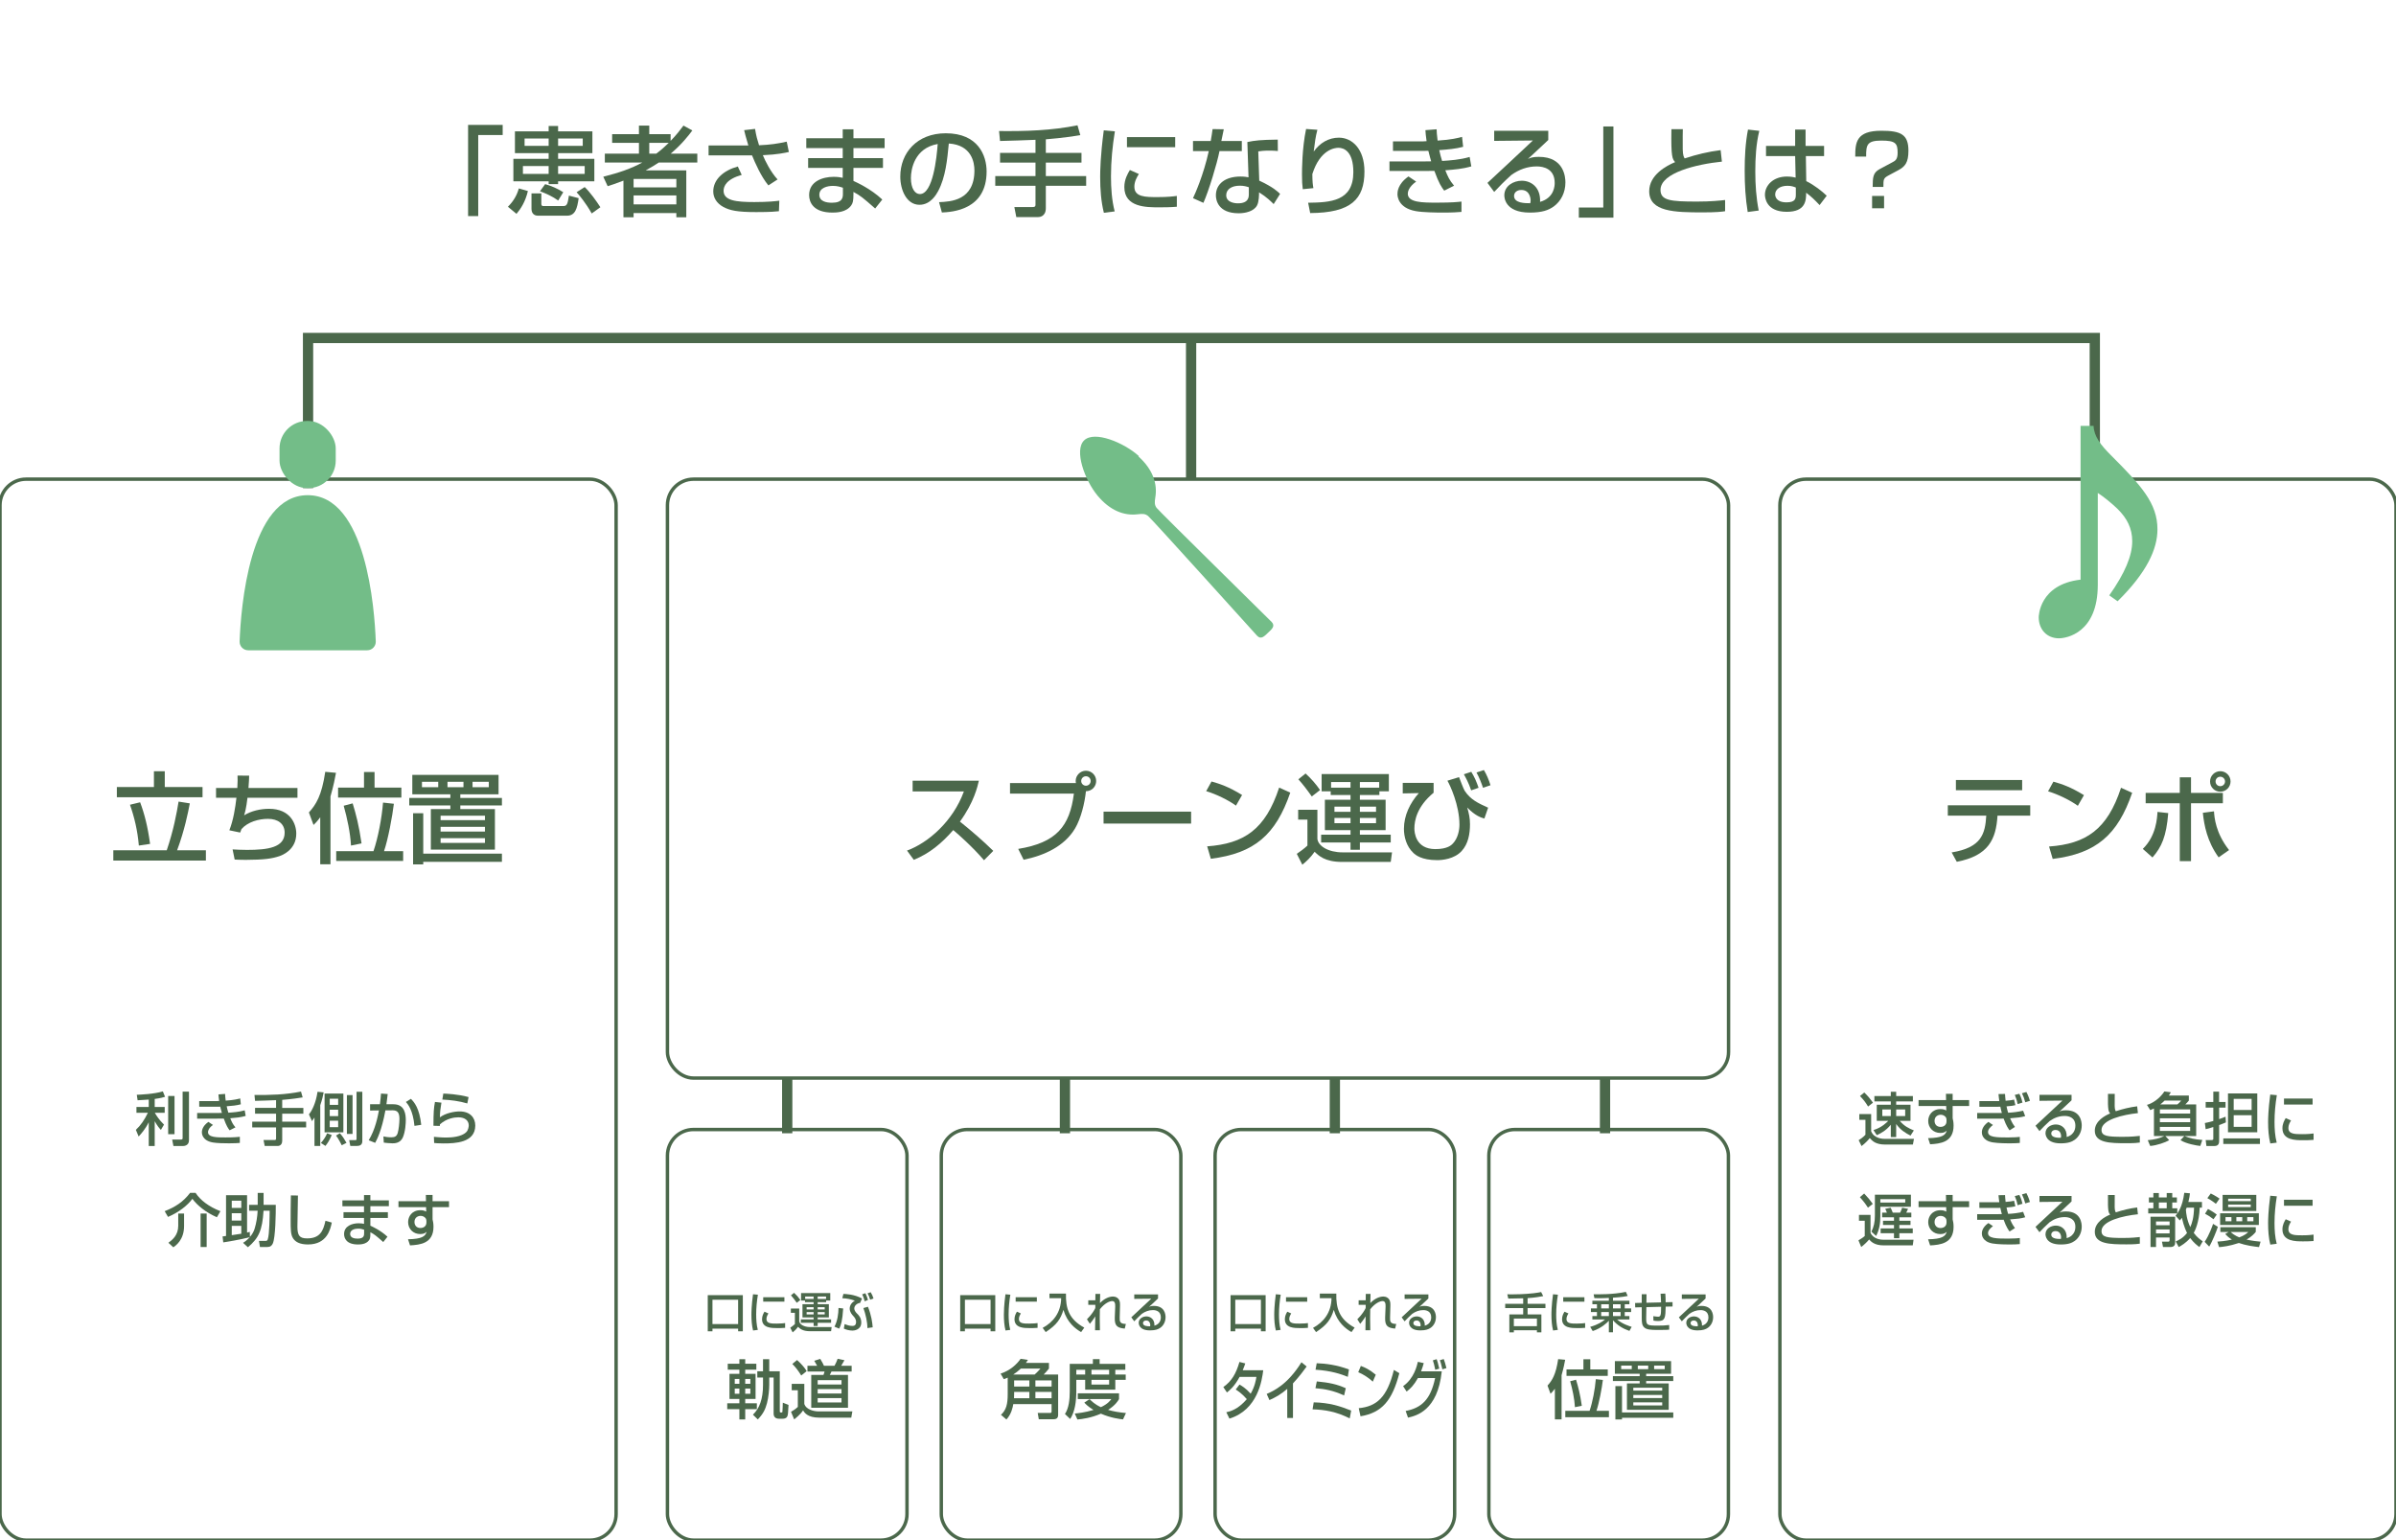 <?xml version="1.0" encoding="UTF-8"?>
<svg id="_レイヤー_1" data-name="レイヤー 1" xmlns="http://www.w3.org/2000/svg" viewBox="0 0 700 450.006">
  <defs>
    <style>
      .cls-1, .cls-2, .cls-3 {
        stroke-width: 0px;
      }

      .cls-1, .cls-3 {
        fill: #4b684b;
      }

      .cls-2, .cls-4 {
        fill: none;
      }

      .cls-4 {
        stroke: #4b684b;
        stroke-miterlimit: 10;
        stroke-width: 3;
      }
      
      .rect {
          fill: none;
          stroke-width: 1;
          stroke: #4b684b;
      }
      
      .icon {
          fill: #73bd88;
      }
    </style>
  </defs>
  <rect class="cls-1 rect" y="140.003" width="179.996" height="310.003" rx="7.608" ry="7.608"/>
  <rect class="cls-1 rect" x="520.004" y="140.003" width="179.996" height="310.003" rx="7.608" ry="7.608"/>
  <rect class="cls-1 rect" x="194.995" y="140.003" width="310.009" height="174.989" rx="7.608" ry="7.608"/>
  <rect class="cls-1 rect" x="194.995" y="330.022" width="69.985" height="119.984" rx="7.608" ry="7.608"/>
  <rect class="cls-1 rect" x="275.003" y="330.022" width="69.985" height="119.984" rx="7.608" ry="7.608"/>
  <rect class="cls-1 rect" x="354.99" y="330.022" width="69.985" height="119.984" rx="7.608" ry="7.608"/>
  <rect class="cls-1 rect" x="434.976" y="330.022" width="69.985" height="119.984" rx="7.608" ry="7.608"/>
  <g>
    <path class="cls-3" d="M212.615,398.463h3.397v-1.333h1.708v1.333h3.247v1.727h-3.247v1.22h3.021v7.338h-3.021v1.258h3.397v1.727h-3.397v3.003h-1.708v-3.003h-3.547v-1.727h3.547v-1.258h-2.891v-7.338h2.891v-1.22h-3.397v-1.727ZM214.66,402.91v1.408h1.352v-1.408h-1.352ZM214.66,405.726v1.502h1.352v-1.502h-1.352ZM217.72,402.91v1.408h1.501v-1.408h-1.501ZM217.72,405.726v1.502h1.501v-1.502h-1.501ZM224.739,400.659h3.078v11.618c0,.3.038.432.338.432s.394,0,.432-.226c.075-.375.075-2.233.113-2.646l1.67.657c-.038.338-.113,2.026-.15,2.402-.094.845-.207,1.633-1.633,1.633h-.957c-1.239,0-1.614-.713-1.614-1.502v-10.528h-1.276v2.12c0,1.239-.188,3.585-.657,5.35-.507,1.877-1.107,3.115-2.684,4.767l-1.426-1.389c1.896-1.82,2.947-4.542,2.947-8.634v-2.214h-1.67v-1.84h1.67v-3.528h1.82v3.528Z"/>
    <path class="cls-3" d="M231.304,404.337h3.679v5.894c.488,1.52,2.608,2.158,4.185,2.158h9.854l-.319,1.82h-9.346c-3.454,0-4.354-1.482-4.73-2.14-.788,1.239-2.214,2.327-2.608,2.646l-.92-2.215c.094-.037,1.333-.77,1.989-1.426v-4.861h-1.783v-1.877ZM232.862,397.374c.938.807,2.271,2.252,2.815,3.247l-1.595,1.276c-.938-1.502-1.577-2.347-2.609-3.379l1.389-1.145ZM248.815,400.734h-5.893c-.15.338-.3.657-.507.995h5.33v9.59h-10.735v-9.59h3.566c.169-.395.282-.826.319-.995h-4.992v-1.67h2.834c-.281-.488-.75-1.333-.845-1.464l1.746-.563c.507.788.882,1.558,1.088,2.027h3.078c.319-.582.694-1.39.92-2.046l1.989.413c-.15.281-.244.45-.957,1.633h3.059v1.67ZM238.887,403.248v1.276h6.963v-1.276h-6.963ZM238.887,405.876v1.276h6.963v-1.276h-6.963ZM238.887,408.504v1.275h6.963v-1.275h-6.963Z"/>
  </g>
  <g>
    <path class="cls-3" d="M593.141,235.297v3.024h-9.562c-.431,6.913-2.62,11.694-11.896,13.479l-1.498-2.736c8.641-1.412,9.793-5.329,10.11-10.744h-11.232v-3.024h24.079ZM590.78,227.895v2.995h-19.356v-2.995h19.356Z"/>
    <path class="cls-3" d="M607.05,235.441c-2.16-1.584-5.732-3.342-8.698-4.234l1.555-2.823c2.535.72,5.04,1.556,8.929,3.946l-1.786,3.111ZM598.64,247.336c10.773-.778,17.023-4.925,21.026-17.166l3.255,1.469c-4.234,12.299-10.455,17.742-23.215,19.327l-1.066-3.629Z"/>
    <path class="cls-3" d="M626.029,248.028c3.946-3.831,4.177-9.044,4.291-10.801l3.139.346c-.547,6.826-1.929,9.908-4.608,12.961l-2.823-2.505ZM640.114,227.117v4.551h9.304v3.025h-9.304v16.907h-3.284v-16.907h-9.966v-3.025h9.966v-4.551h3.284ZM646.825,237.054c.115,1.786.461,6.308,4.406,11.32l-3.053,2.131c-3.341-4.608-4.234-9.36-4.609-13.018l3.255-.432ZM651.664,228.327c0,1.671-1.355,2.995-2.995,2.995-1.671,0-2.996-1.325-2.996-2.995s1.355-2.995,2.996-2.995c1.641,0,2.995,1.325,2.995,2.995ZM647.286,228.327c0,.778.605,1.383,1.383,1.383.749,0,1.382-.605,1.382-1.383s-.633-1.382-1.382-1.382c-.778,0-1.383.605-1.383,1.382Z"/>
  </g>
  <g>
    <path class="cls-3" d="M33.105,248.441h15.611c1.988-5.876,2.909-10.859,3.456-14.229l3.284.519c-.519,2.679-1.498,7.748-3.716,13.71h8.411v2.995h-27.046v-2.995ZM44.972,225.341h3.168v4.608h11.031v2.996h-25.029v-2.996h10.83v-4.608ZM40.939,234.413c1.267,3.37,2.218,7.086,2.909,12.155l-3.284.49c-.374-4.436-1.354-8.439-2.592-11.924l2.967-.72Z"/>
    <path class="cls-3" d="M72.792,226.637c-.029.922-.057,1.93-.202,3.601h14.315v2.851h-14.603c-.374,3.139-.72,4.263-.98,5.127,2.103-1.296,4.811-1.901,7.287-1.901,6.221,0,7.949,4.407,7.949,7.258,0,4.81-4.234,6.337-4.896,6.567-2.333.778-4.58,1.066-9.879,1.095-1.757,0-2.333-.058-3.226-.087l-.605-2.967c.979.057,2.506.144,4.205.144,6.106,0,11.003-.691,11.003-5.04,0-2.563-1.93-4.032-4.868-4.032-2.736,0-5.904.893-7.748,2.995l-.374,1.008-3.168-.662c1.181-2.995,1.728-6.538,2.074-9.505h-5.962v-2.851h6.221c.115-1.757.086-2.708.057-3.629l3.398.029Z"/>
    <path class="cls-3" d="M93.557,238.792c-.893,1.21-1.44,1.757-1.959,2.246l-1.354-3.657c2.074-2.276,3.744-4.897,4.781-11.867l3.139.288c-.288,1.555-.691,3.687-1.613,6.912v19.816h-2.995v-13.739ZM109.11,248.7c1.325-3.86,2.449-9.735,2.794-14.2l3.169.346c-.432,3.571-1.671,10.34-2.88,13.854h5.588v2.851h-19.557v-2.851h10.887ZM106.345,225.572h3.082v4.55h7.834v2.909h-18.491v-2.909h7.575v-4.55ZM102.543,247.058c-.202-3.744-1.095-7.921-2.132-11.636l2.621-.691c.98,3.197,1.843,6.452,2.592,11.694l-3.081.633Z"/>
    <path class="cls-3" d="M145.658,226.407v5.674h-11.175v1.066h12.155v2.188h-12.155v1.066h10.109v11.838h-18.721v-11.838h5.703v-1.066h-12.011v-2.188h12.011v-1.066h-11.118v-5.674h25.202ZM123.653,249.42h22.985v2.391h-22.985v.749h-2.967v-14.948h2.967v11.809ZM123.278,228.423v1.584h4.753v-1.584h-4.753ZM128.722,238.331v1.296h12.962v-1.296h-12.962ZM128.722,241.585v1.383h12.962v-1.383h-12.962ZM128.722,244.898v1.383h12.962v-1.383h-12.962ZM130.738,228.423v1.584h4.666v-1.584h-4.666ZM138.054,228.423v1.584h4.753v-1.584h-4.753Z"/>
  </g>
  <g>
    <path class="cls-3" d="M543.204,325.506h3.462v5.065c.253.506.557,1.113,1.468,1.603.878.473,1.755.574,2.414.574h8.627l-.321,1.671h-8.036c-2.87,0-3.816-1.063-4.559-1.89-.456.573-1.249,1.452-2.398,2.33l-.844-1.723c.338-.203,1.283-.81,1.976-1.587v-4.356h-1.791v-1.688ZM544.656,319.208c1.199,1.182,1.554,1.621,2.55,2.972l-1.436,1.131c-.81-1.334-1.266-1.891-2.364-3.073l1.249-1.03ZM547.34,330.182c2.464-.725,4.001-2.346,4.322-2.701h-3.36v-4.693h4.103v-.979h-4.795v-1.57h4.795v-1.249h1.57v1.249h4.879v1.57h-4.879v.979h4.186v4.693h-3.157c1.317,1.52,2.532,2.161,4.137,2.803l-.98,1.519c-1.4-.725-2.92-1.603-4.186-3.393v3.814h-1.57v-3.595c-1.402,1.705-2.888,2.498-4.103,3.055l-.962-1.502ZM549.923,324.172v1.907h2.482v-1.907h-2.482ZM553.975,324.172v1.907h2.633v-1.907h-2.633Z"/>
    <path class="cls-3" d="M568.516,319.596h1.958v1.823h4.812v1.739h-4.812v3.579c.118.49.271,1.148.271,2.145,0,4.912-3.916,5.284-6.854,5.453l-.591-1.789c4.186-.084,5.064-.894,5.453-2.195-.371.321-.759.676-1.857.676-2.127,0-3.562-1.554-3.562-3.496,0-1.603,1.08-3.477,3.613-3.477.761,0,1.216.169,1.672.404l-.034-1.3h-8.07v-1.739h8.036l-.034-1.823ZM568.685,327.312c0-.523-.118-.793-.338-1.03-.371-.388-.878-.573-1.368-.573-.759,0-1.789.472-1.789,1.772,0,1.014.625,1.773,1.739,1.773.928,0,1.755-.524,1.755-1.621v-.321Z"/>
    <path class="cls-3" d="M585.775,319.63c.034.49.05,1.03.169,1.992,1.384-.101,1.789-.185,2.482-.338l.371,1.621c-.675.152-1.148.253-2.583.355.151.759.287,1.266.472,1.856,1.317-.05,3.089-.27,4.372-.591l.608,1.587c-1.317.371-2.06.439-4.406.625.625,1.452.996,1.958,1.418,2.532l-1.57.996c-.304-.388-.962-1.266-1.739-3.427-.725.016-1.232.016-1.89.016h-5.842v-1.655h5.96c.404,0,.709,0,1.249-.016-.102-.355-.305-1.131-.439-1.823-.287.016-.625.016-.912.016h-5.216v-1.654h5.182c.068,0,.254,0,.642-.018-.152-1.046-.186-1.485-.237-2.043l1.908-.034ZM582.247,328.696c-.743.592-1.434,1.25-1.434,2.044,0,1.536,2.364,1.603,5.807,1.603,1.891,0,2.888-.101,3.478-.169v1.773c-.608.05-1.519.118-3.022.118-.506,0-3.376-.018-4.929-.287-3.073-.54-3.141-2.566-3.141-2.904s0-1.739,1.908-3.073l1.334.894ZM589.439,322.584c-.151-1.046-.591-2.161-.81-2.667l1.334-.338c.591,1.097.844,2.313.912,2.583l-1.436.422ZM591.684,322.062c-.304-1.165-.472-1.57-.962-2.634l1.3-.371c.625,1.199.895,2.128,1.03,2.584l-1.368.422Z"/>
    <path class="cls-3" d="M605.212,319.883v1.604c-.793.725-2.043,1.924-2.836,2.651-.185.185-.354.338-.691.625.489-.203.844-.355,1.907-.355,4.373,0,4.593,3.546,4.593,4.424,0,1.755-.759,3.258-2.043,4.186-.861.608-1.942,1.048-4.119,1.048-4.424,0-4.424-2.753-4.424-2.988,0-1.655,1.604-2.532,3.022-2.532,1.637,0,3.292,1.147,3.173,3.663,2.532-.727,2.532-2.904,2.532-3.292,0-2.432-1.924-2.854-3.107-2.854-1.637,0-3.071.54-4.406,1.486-1.266,1.147-2.077,1.975-2.971,2.938l-1.165-1.57c.405-.355,6.939-6.466,7.867-7.344l-6.702.068v-1.757h9.369ZM602.157,331.937c0-.117-.05-1.789-1.604-1.789-.793,0-1.266.456-1.266,1.03,0,1.267,1.908,1.267,2.802,1.267.05-.237.068-.355.068-.507Z"/>
    <path class="cls-3" d="M617.83,319.614c-.018.506-.034,1.519-.018,3.495.018,1.08.22,1.384.338,1.57,2.044-.675,4.069-1.165,6.23-1.436l.22,1.992c-4.322.439-10.636,1.924-10.636,4.896,0,1.84,1.705,2.026,6.33,2.026,2.43,0,3.95-.169,4.862-.271v1.942c-.54.084-1.452.203-3.882.203-4.829,0-9.27-.084-9.27-3.663,0-2.854,3.006-4.424,4.492-5.048-.473-.54-.727-.827-.642-5.706h1.976Z"/>
    <path class="cls-3" d="M629.281,323.885c-.473.236-.659.304-1.08.472l-.962-1.536c1.502-.388,3.646-1.739,5.098-3.916l1.891.237c-.203.37-.338.607-.574.945h5.824v1.486c-.304.405-.776.878-1.03,1.114h3.175v9.234h-3.428c1.504.625,2.837.98,5.217,1.148l-.591,1.755c-1.132-.118-4.069-.625-5.791-1.689l1.148-1.215h-5.571l1.131,1.215c-1.064.642-3.595,1.536-5.555,1.689l-.709-1.689c1.857-.151,3.63-.591,4.862-1.215h-3.055v-8.036ZM631.02,324.155v1.199h8.846v-1.199h-8.846ZM631.02,326.737v1.148h8.846v-1.148h-8.846ZM631.02,329.253v1.181h8.846v-1.181h-8.846ZM636.136,322.686c.388-.304.793-.727,1.114-1.114h-4.846c-.591.591-1.012.928-1.266,1.114h4.997Z"/>
    <path class="cls-3" d="M644.161,328.123c.591-.118,1.249-.237,2.464-.592v-3.899h-2.229v-1.655h2.229v-3.022h1.688v3.022h1.891v1.655h-1.874v3.359c1.233-.438,1.452-.54,1.874-.709l.101,1.655c-.472.219-.675.304-1.975.777v4.609c0,.456,0,1.519-1.351,1.519h-2.364l-.219-1.739h1.789c.305,0,.439-.135.439-.388v-3.427c-1.148.388-1.638.506-2.229.641l-.236-1.806ZM660.249,332.613v1.637h-10.704v-1.637h10.704ZM659.472,319.479v11.345h-8.559v-11.345h8.559ZM652.584,321.066v3.241h5.234v-3.241h-5.234ZM652.584,325.843v3.393h5.234v-3.393h-5.234Z"/>
    <path class="cls-3" d="M665.184,319.985c-.422,2.583-.675,5.183-.675,7.8,0,2.025.135,4.119.641,6.077l-1.874.236c-.49-1.975-.641-4.068-.641-6.229,0-.912.034-3.613.625-8.053l1.924.169ZM669.337,327.38c-.371.591-.777,1.334-.777,2.195,0,1.806,1.908,1.806,4.035,1.806,1.723,0,2.701-.118,3.326-.203v1.874c-1.113.102-2.396.102-3.089.102-2.211,0-6.011,0-6.011-3.512,0-1.316.574-2.312.963-2.954l1.553.693ZM675.635,320.981v1.755h-8.358v-1.755h8.358Z"/>
    <path class="cls-3" d="M543.103,354.974h3.376v5.25c.861,1.875,3.141,2.01,3.832,2.01h8.729l-.22,1.637h-8.559c-2.651,0-3.68-1.147-4.186-1.721-.49.607-1.452,1.553-2.313,2.195l-.811-1.942c.405-.237,1.351-.811,1.841-1.267v-4.457h-1.689v-1.705ZM544.623,348.728c1.046,1.08,1.738,1.924,2.515,3.022l-1.402,1.113c-.438-.709-1.046-1.587-2.364-3.073l1.25-1.063ZM547.762,349.065h10.518v3.529h-8.931v2.752c0,2.161-.32,4.052-1.232,5.774l-1.368-1.249c.675-1.402,1.012-2.718,1.012-4.761v-6.043ZM549.349,350.365v.996h7.276v-.996h-7.276ZM549.873,354.315h1.384c-.084-.253-.338-.878-.472-1.114l1.57-.32c.253.472.404.878.625,1.434h2.161c.27-.54.489-1.147.573-1.434l1.723.32c-.034.068-.287.727-.524,1.114h1.486v1.368h-3.495v.996h3.258v1.233h-3.258v1.012h3.916v1.402h-3.916v1.452h-1.57v-1.452h-3.9v-1.402h3.9v-1.012h-3.207v-1.233h3.207v-.996h-3.461v-1.368Z"/>
    <path class="cls-3" d="M568.516,349.15h1.958v1.823h4.812v1.739h-4.812v3.579c.118.49.271,1.147.271,2.143,0,4.914-3.916,5.285-6.854,5.454l-.591-1.789c4.186-.084,5.064-.895,5.453-2.195-.371.32-.759.675-1.857.675-2.127,0-3.562-1.553-3.562-3.495,0-1.604,1.08-3.478,3.613-3.478.761,0,1.216.169,1.672.405l-.034-1.3h-8.07v-1.739h8.036l-.034-1.823ZM568.685,356.865c0-.524-.118-.793-.338-1.03-.371-.388-.878-.574-1.368-.574-.759,0-1.789.472-1.789,1.773,0,1.012.625,1.772,1.739,1.772.928,0,1.755-.523,1.755-1.621v-.32Z"/>
    <path class="cls-3" d="M585.775,349.184c.034.49.05,1.03.169,1.992,1.384-.102,1.789-.186,2.482-.338l.371,1.621c-.675.151-1.148.253-2.583.354.151.759.287,1.267.472,1.857,1.317-.05,3.089-.271,4.372-.591l.608,1.587c-1.317.371-2.06.438-4.406.625.625,1.452.996,1.958,1.418,2.532l-1.57.996c-.304-.389-.962-1.267-1.739-3.428-.725.018-1.232.018-1.89.018h-5.842v-1.655h5.96c.404,0,.709,0,1.249-.018-.102-.354-.305-1.131-.439-1.822-.287.016-.625.016-.912.016h-5.216v-1.655h5.182c.068,0,.254,0,.642-.016-.152-1.046-.186-1.486-.237-2.043l1.908-.034ZM582.247,358.249c-.743.591-1.434,1.249-1.434,2.043,0,1.536,2.364,1.604,5.807,1.604,1.891,0,2.888-.102,3.478-.169v1.772c-.608.052-1.519.118-3.022.118-.506,0-3.376-.016-4.929-.287-3.073-.54-3.141-2.566-3.141-2.904s0-1.738,1.908-3.073l1.334.895ZM589.439,352.138c-.151-1.046-.591-2.161-.81-2.667l1.334-.338c.591,1.097.844,2.312.912,2.583l-1.436.422ZM591.684,351.614c-.304-1.165-.472-1.569-.962-2.633l1.3-.371c.625,1.199.895,2.127,1.03,2.583l-1.368.422Z"/>
    <path class="cls-3" d="M605.212,349.437v1.603c-.793.727-2.043,1.925-2.836,2.651-.185.186-.354.338-.691.625.489-.203.844-.354,1.907-.354,4.373,0,4.593,3.545,4.593,4.423,0,1.755-.759,3.259-2.043,4.187-.861.608-1.942,1.046-4.119,1.046-4.424,0-4.424-2.752-4.424-2.988,0-1.655,1.604-2.532,3.022-2.532,1.637,0,3.292,1.148,3.173,3.663,2.532-.725,2.532-2.903,2.532-3.292,0-2.43-1.924-2.852-3.107-2.852-1.637,0-3.071.54-4.406,1.485-1.266,1.148-2.077,1.976-2.971,2.938l-1.165-1.57c.405-.354,6.939-6.465,7.867-7.343l-6.702.067v-1.755h9.369ZM602.157,361.491c0-.118-.05-1.789-1.604-1.789-.793,0-1.266.456-1.266,1.03,0,1.266,1.908,1.266,2.802,1.266.05-.237.068-.354.068-.506Z"/>
    <path class="cls-3" d="M617.83,349.166c-.018.507-.034,1.52-.018,3.495.018,1.08.22,1.385.338,1.57,2.044-.675,4.069-1.165,6.23-1.434l.22,1.992c-4.322.438-10.636,1.924-10.636,4.895,0,1.841,1.705,2.026,6.33,2.026,2.43,0,3.95-.169,4.862-.27v1.941c-.54.084-1.452.203-3.882.203-4.829,0-9.27-.084-9.27-3.663,0-2.852,3.006-4.423,4.492-5.047-.473-.54-.727-.827-.642-5.707h1.976Z"/>
    <path class="cls-3" d="M629.113,348.575h1.603v1.3h2.297v-1.3h1.621v1.3h1.35v1.47h-1.35v1.705h1.468v1.486h-8.491v-1.486h1.502v-1.705h-1.3v-1.47h1.3v-1.3ZM628.285,355.498h7.192v7.563c0,.472-.101,1.3-1.402,1.3h-2.143l-.305-1.57h1.672c.354,0,.557-.016.557-.456v-.759h-3.968v2.786h-1.603v-8.863ZM629.888,356.882v1.114h3.968v-1.114h-3.968ZM629.888,359.229v1.147h3.968v-1.147h-3.968ZM630.716,351.344v1.705h2.297v-1.705h-2.297ZM643.31,351.192v1.671h-.657c-.152,4.322-1.419,6.804-1.739,7.361.979,1.335,1.992,2.026,2.633,2.466l-.979,1.671c-.608-.439-1.621-1.199-2.701-2.633-1.233,1.452-2.634,2.245-3.343,2.633l-.878-1.637c.759-.339,2.093-.912,3.309-2.482-.136-.237-.912-1.773-1.52-4.44-.185.287-.237.371-.591.793l-1.249-1.384c.675-.827,2.009-2.464,2.549-6.702l1.655.151c-.068.642-.152,1.317-.456,2.532h3.967ZM638.837,352.863c-.068.169-.102.253-.219.574.067,1.046.253,2.904,1.282,5.099.54-1.199,1.03-2.82,1.098-5.673h-2.161Z"/>
    <path class="cls-3" d="M647.959,358.452c-.422,1.283-1.604,4.288-2.532,5.774l-1.334-1.385c1.368-1.991,2.296-4.744,2.464-5.25l1.402.861ZM645.071,353.235c.507.287,1.57.861,2.566,1.638l-.962,1.368c-.878-.693-1.384-1.03-2.464-1.621l.86-1.385ZM645.882,348.71c1.35.659,2.195,1.249,2.566,1.504l-1.064,1.519c-.321-.253-1.283-1.012-2.498-1.655l.996-1.368ZM659.033,359.938c-.438.523-1.165,1.366-2.701,2.245,1.789.388,3.157.523,4.103.607l-.456,1.587c-1.621-.185-3.782-.472-5.892-1.198-2.786.928-4.71,1.113-5.774,1.215l-.506-1.621c.845-.05,2.229-.135,4.237-.591-1.114-.727-1.519-1.165-1.942-1.638l.996-.574h-2.414v-1.4h10.349v1.368ZM659.928,354.502v3.41h-11.311v-3.41h11.311ZM649.343,349.116h9.843v4.711h-9.843v-4.711ZM650.188,355.616v1.215h1.738v-1.215h-1.738ZM650.963,350.246v.709h6.601v-.709h-6.601ZM650.963,351.952v.743h6.601v-.743h-6.601ZM651.706,359.971c.456.439,1.199,1.03,2.498,1.57,1.536-.574,2.161-1.131,2.651-1.57h-5.149ZM653.361,355.616v1.215h1.721v-1.215h-1.721ZM656.534,355.616v1.215h1.807v-1.215h-1.807Z"/>
    <path class="cls-3" d="M665.184,349.537c-.422,2.583-.675,5.183-.675,7.8,0,2.026.135,4.119.641,6.077l-1.874.237c-.49-1.976-.641-4.069-.641-6.23,0-.912.034-3.613.625-8.053l1.924.169ZM669.337,356.932c-.371.591-.777,1.334-.777,2.195,0,1.807,1.908,1.807,4.035,1.807,1.723,0,2.701-.118,3.326-.203v1.874c-1.113.101-2.396.101-3.089.101-2.211,0-6.011,0-6.011-3.511,0-1.317.574-2.313.963-2.954l1.553.691ZM675.635,350.534v1.757h-8.358v-1.757h8.358Z"/>
  </g>
  <g>
    <path class="cls-3" d="M294.406,402.517c-.394.188-.619.263-1.145.45l-.938-1.614c2.815-.919,4.748-2.74,5.855-4.335l2.14.318c-.281.451-.394.62-.601.883h6.738v1.651c-.47.619-.995,1.183-1.539,1.745h4.223v11.768c0,.864-.375,1.296-1.37,1.296h-4.279l-.318-1.84h3.604c.149,0,.45,0,.45-.413v-2.177h-11.187c-.169,1.032-.581,2.966-2.008,4.504l-1.596-1.37c1.559-1.426,1.971-3.134,1.971-6.043v-4.823ZM302.27,401.616c.807-.694,1.502-1.52,1.708-1.745h-5.725c-.845.77-1.464,1.238-2.233,1.745h6.25ZM300.731,406.683h-4.448v.657c0,.413-.019.938-.037,1.201h4.485v-1.858ZM296.283,403.324v1.802h4.448v-1.802h-4.448ZM302.495,403.324v1.802h4.729v-1.802h-4.729ZM307.225,406.683h-4.729v1.858h4.729v-1.858Z"/>
    <path class="cls-3" d="M312.532,398.5h6.757v-1.389h1.971v1.389h7.508v1.727h-2.928v1.389h3.04v1.539h-3.04v2.891h-8.803v-2.891h-2.59v3.416c0,2.872-.395,5.875-1.783,8.033l-1.539-1.464c1.126-1.652,1.407-4.148,1.407-6.606v-8.033ZM318.331,408.804c.544.544,1.502,1.521,3.304,2.346,1.989-.957,2.627-1.802,3.04-2.364h-9.797v-1.689h12.049v1.689c-.281.488-1.014,1.764-3.19,3.153,1.614.469,3.153.731,5.218.919l-.863,1.858c-.901-.094-3.528-.395-6.456-1.67-2.854,1.238-5.331,1.558-6.87,1.707l-.77-1.745c1.033-.112,2.891-.281,5.48-1.051-1.727-1.051-2.383-1.802-2.684-2.158l1.539-.995ZM314.447,400.227v1.389h2.59v-1.389h-2.59ZM318.875,400.227v1.389h5.162v-1.389h-5.162ZM318.875,403.155v1.389h5.162v-1.389h-5.162Z"/>
  </g>
  <g>
    <path class="cls-3" d="M289.398,388.207h-7.495v.776h-1.376v-10.561h10.247v10.561h-1.376v-.776ZM289.398,379.761h-7.495v7.107h7.495v-7.107Z"/>
    <path class="cls-3" d="M295.175,378.285c-.312,1.915-.5,3.841-.5,5.781,0,1.501.1,3.053.476,4.504l-1.389.175c-.363-1.464-.476-3.016-.476-4.617,0-.676.024-2.678.463-5.968l1.426.125ZM298.253,383.765c-.275.438-.575.988-.575,1.626,0,1.339,1.414,1.339,2.99,1.339,1.276,0,2.002-.087,2.465-.15v1.389c-.826.075-1.776.075-2.29.075-1.639,0-4.454,0-4.454-2.603,0-.976.426-1.714.713-2.19l1.151.513ZM302.92,379.023v1.301h-6.193v-1.301h6.193Z"/>
    <path class="cls-3" d="M306.609,377.959h4.817c-.113,4.304.863,7.52,5.355,9.947l-.927,1.313c-1.688-.988-4.091-2.79-5.167-6.506-.839,2.715-1.89,4.329-5.181,6.506l-.888-1.238c3.065-1.639,5.355-4.479,5.405-8.671h-3.416v-1.352Z"/>
    <path class="cls-3" d="M321.42,378.059c-.013.125-.013.375-.062,2.678,1.264-1.352,2.74-1.915,3.816-1.915.575,0,1.814.275,2.015,1.752.05.363.024.963.024,1.164l-.088,3.178c-.037,1.226.063,1.889,1.802,1.914l-.325,1.364c-2.089-.2-3.015-.701-2.915-3.241l.125-3.141c.038-.951-.112-1.664-.863-1.664s-2.177.576-3.616,2.39c-.024.763-.037,1.526-.037,2.665,0,1.539.037,2.815.05,3.479h-1.414c0-.275.038-3.529.051-4.067-.576.976-1.302,1.839-1.577,2.177l-.851-1.326c1.438-1.414,2.127-2.615,2.439-3.266l.013-.951h-2.064v-1.326h2.064c0-.175.025-1.814.025-1.864h1.389Z"/>
    <path class="cls-3" d="M338.322,378.209v1.189c-.589.538-1.515,1.426-2.103,1.964-.138.138-.263.25-.513.463.362-.15.625-.263,1.414-.263,3.24,0,3.403,2.627,3.403,3.278,0,1.301-.563,2.415-1.515,3.103-.638.45-1.438.776-3.053.776-3.278,0-3.278-2.04-3.278-2.215,0-1.226,1.188-1.877,2.24-1.877,1.213,0,2.439.851,2.352,2.715,1.877-.538,1.877-2.152,1.877-2.44,0-1.802-1.426-2.115-2.302-2.115-1.214,0-2.277.4-3.266,1.101-.938.851-1.539,1.464-2.202,2.177l-.863-1.164c.3-.263,5.143-4.792,5.83-5.443l-4.967.05v-1.302h6.944ZM336.057,387.143c0-.088-.038-1.327-1.189-1.327-.588,0-.938.338-.938.764,0,.938,1.414.938,2.077.938.038-.175.051-.263.051-.375Z"/>
  </g>
  <g>
    <path class="cls-3" d="M362.124,404.541c.563.319,1.787,1.014,3.264,2.665,1.224-2.102,1.533-3.998,1.674-4.898h-4.91c-1.505,2.815-3.011,4.017-3.7,4.542l-1.055-1.577c2.448-1.707,3.742-3.979,4.713-7.338l1.703.432c-.183.544-.324.976-.746,1.989h5.993c-.366,2.909-1.562,11.562-9.876,14.133l-.914-1.858c1.041-.225,3.32-.731,5.993-3.828-1.435-1.652-2.603-2.402-3.236-2.815l1.097-1.445Z"/>
    <path class="cls-3" d="M377.748,414.301h-1.674v-8.502c-1.604,1.426-3.376,2.477-5.206,3.284l-.802-1.802c1.899-.826,6.078-2.665,10.158-9.253l1.52,1.238c-.549.751-2.04,2.854-3.996,4.937v10.098Z"/>
    <path class="cls-3" d="M394.33,414.432c-3.926-1.989-7.386-2.553-10.861-2.646l.338-2.045c4.516.094,7.667,1.088,10.945,2.402l-.422,2.289ZM392.683,407.732c-3.123-1.445-5.585-1.896-8.37-2.121l.394-1.989c3.644.356,5.839.808,8.47,1.989l-.493,2.121ZM393.767,402.289c-1.928-.788-4.896-1.802-9.427-2.084l.338-1.896c2.659.094,5.867.488,9.412,1.821l-.323,2.158Z"/>
    <path class="cls-3" d="M401.065,403.696c-1.055-1.032-2.799-2.177-4.248-2.759l.76-1.839c1.238.469,2.462,1.013,4.361,2.57l-.873,2.027ZM396.958,411.447c5.262-.506,8.314-3.209,10.27-11.186l1.59.957c-2.067,8.015-5.106,11.562-11.339,12.594l-.521-2.365Z"/>
    <path class="cls-3" d="M409.92,405.01c3.179-2.214,4.037-5.911,4.318-7.112l1.717.375c-.169.638-.38,1.352-.788,2.402h6.05c-1.196,11.523-7.484,12.987-9.862,13.532l-.689-1.952c4.572-.863,7.273-3.266,8.61-9.609h-5.022c-1.196,2.121-2.181,3.078-3.307,3.941l-1.026-1.577ZM419.317,400.225c-.323-1.521-.394-1.84-.703-2.76l1.111-.337c.154.412.394,1.069.76,2.759l-1.168.338ZM421.399,400.093c-.31-1.464-.576-2.215-.731-2.665l1.126-.338c.238.676.492,1.389.787,2.646l-1.182.356Z"/>
  </g>
  <g>
    <path class="cls-3" d="M368.383,388.207h-7.495v.775h-1.376v-10.561h10.248v10.561h-1.376v-.775ZM368.383,379.761h-7.495v7.107h7.495v-7.107Z"/>
    <path class="cls-3" d="M374.162,378.284c-.313,1.915-.501,3.842-.501,5.781,0,1.501.101,3.053.476,4.504l-1.389.176c-.363-1.464-.476-3.016-.476-4.617,0-.676.025-2.678.463-5.969l1.427.125ZM377.239,383.765c-.274.438-.575.988-.575,1.627,0,1.339,1.414,1.339,2.99,1.339,1.276,0,2.002-.088,2.465-.15v1.389c-.825.075-1.776.075-2.289.075-1.64,0-4.455,0-4.455-2.603,0-.976.426-1.714.714-2.189l1.15.513ZM381.907,379.023v1.302h-6.194v-1.302h6.194Z"/>
    <path class="cls-3" d="M385.594,377.959h4.817c-.112,4.305.863,7.521,5.355,9.947l-.926,1.313c-1.689-.988-4.092-2.79-5.168-6.506-.838,2.715-1.89,4.329-5.18,6.506l-.889-1.238c3.065-1.639,5.355-4.479,5.405-8.671h-3.416v-1.352Z"/>
    <path class="cls-3" d="M400.407,378.06c-.013.125-.013.375-.062,2.678,1.264-1.352,2.74-1.915,3.815-1.915.576,0,1.814.275,2.015,1.752.051.363.025.964.025,1.164l-.088,3.178c-.037,1.227.062,1.89,1.802,1.914l-.325,1.364c-2.09-.2-3.016-.701-2.915-3.241l.125-3.141c.037-.95-.112-1.664-.863-1.664s-2.178.576-3.616,2.391c-.025.763-.037,1.526-.037,2.665,0,1.539.037,2.814.05,3.479h-1.414c0-.275.037-3.529.05-4.067-.575.977-1.301,1.84-1.576,2.178l-.851-1.326c1.438-1.414,2.127-2.615,2.439-3.266l.013-.951h-2.064v-1.326h2.064c0-.176.025-1.814.025-1.864h1.389Z"/>
    <path class="cls-3" d="M417.308,378.209v1.189c-.588.538-1.514,1.426-2.103,1.964-.138.138-.263.25-.513.463.363-.149.626-.263,1.414-.263,3.24,0,3.403,2.628,3.403,3.278,0,1.302-.563,2.415-1.514,3.104-.639.45-1.439.775-3.054.775-3.278,0-3.278-2.039-3.278-2.215,0-1.226,1.189-1.877,2.24-1.877,1.214,0,2.439.852,2.353,2.716,1.876-.538,1.876-2.152,1.876-2.44,0-1.802-1.426-2.114-2.302-2.114-1.214,0-2.277.4-3.266,1.101-.938.852-1.539,1.464-2.202,2.178l-.863-1.164c.3-.263,5.143-4.792,5.83-5.442l-4.967.05v-1.302h6.944ZM415.044,387.144c0-.088-.038-1.327-1.188-1.327-.589,0-.938.338-.938.764,0,.938,1.414.938,2.077.938.037-.175.05-.263.05-.375Z"/>
  </g>
  <g>
    <path class="cls-3" d="M445.004,379.336c-.626.012-3.666.087-4.354.087l-.288-1.251c.563.013.913.013,1.489.013.788,0,3.403-.013,6.193-.325,1.039-.113,1.752-.263,2.202-.351l.613,1.188c-.764.15-2.378.463-4.567.588v1.664h5.218v1.252h-5.218v1.852h4.029v5.242h-1.302v-.612h-6.743v.612h-1.314v-5.242h4.042v-1.852h-5.256v-1.252h5.256v-1.613ZM442.276,385.254v2.228h6.743v-2.228h-6.743Z"/>
    <path class="cls-3" d="M455.148,378.284c-.312,1.915-.5,3.842-.5,5.781,0,1.501.1,3.053.475,4.504l-1.389.176c-.362-1.464-.476-3.016-.476-4.617,0-.676.025-2.678.463-5.969l1.427.125ZM458.226,383.765c-.275.438-.575.988-.575,1.627,0,1.339,1.413,1.339,2.99,1.339,1.276,0,2.002-.088,2.465-.15v1.389c-.826.075-1.777.075-2.29.075-1.639,0-4.454,0-4.454-2.603,0-.976.426-1.714.713-2.189l1.151.513ZM462.893,379.023v1.302h-6.193v-1.302h6.193Z"/>
    <path class="cls-3" d="M470.035,379.223c-.963.062-1.914.088-2.877.088-.576,0-.964-.013-1.352-.025l-.226-1.126c1.389.025,5.668.101,9.422-.7l.538,1.201c-.701.138-1.702.338-4.305.5v.889h4.805v1.038h-1.363v1.214h1.864v1.063h-1.864v1.164h1.363v1.001h-3.591c1.552,1.339,3.616,1.952,4.254,2.152l-.663,1.188c-1.989-.701-3.415-1.589-4.805-3.104v3.517h-1.201v-3.379c-.525.576-2.214,2.202-4.717,3.003l-.738-1.226c2.24-.626,3.554-1.489,4.329-2.152h-3.69v-1.001h1.339v-1.164h-1.765v-1.063h1.765v-1.214h-1.339v-1.038h4.816v-.826ZM467.796,381.087v1.214h2.239v-1.214h-2.239ZM467.796,383.364v1.164h2.239v-1.164h-2.239ZM471.236,381.087v1.214h2.228v-1.214h-2.228ZM471.236,383.364v1.164h2.228v-1.164h-2.228Z"/>
    <path class="cls-3" d="M486.524,377.959c.062.801.1,1.577.1,2.54l2.015-.05v1.289l-2.002.037c-.075,3.229-.15,4.204-2.177,4.204-.476,0-.951-.037-1.401-.125l-.038-1.289c.613.101,1.302.15,1.389.15.751,0,.889-.4.889-2.903l-4.304.113-.051,3.053c-.037,2.265.226,2.34,3.403,2.34,1.102,0,2.215-.025,3.316-.175v1.363c-.4.038-.889.088-3.216.088-2.252,0-3.378-.101-4.079-.738-.65-.613-.726-1.376-.726-2.878v-3.028l-1.914.051-.025-1.289,1.939-.05v-2.503h1.401l-.037,2.478,4.278-.1c-.012-.501-.087-2.14-.138-2.528l1.377-.05Z"/>
    <path class="cls-3" d="M498.296,378.209v1.189c-.588.538-1.514,1.426-2.103,1.964-.138.138-.263.25-.513.463.363-.149.626-.263,1.414-.263,3.24,0,3.403,2.628,3.403,3.278,0,1.302-.563,2.415-1.514,3.104-.639.45-1.439.775-3.054.775-3.278,0-3.278-2.039-3.278-2.215,0-1.226,1.189-1.877,2.24-1.877,1.214,0,2.439.852,2.353,2.716,1.877-.538,1.877-2.152,1.877-2.44,0-1.802-1.427-2.114-2.303-2.114-1.214,0-2.277.4-3.266,1.101-.938.852-1.539,1.464-2.202,2.178l-.863-1.164c.3-.263,5.143-4.792,5.831-5.442l-4.968.05v-1.302h6.944ZM496.031,387.144c0-.088-.038-1.327-1.188-1.327-.589,0-.938.338-.938.764,0,.938,1.413.938,2.077.938.037-.175.05-.263.05-.375Z"/>
  </g>
  <g>
    <path class="cls-3" d="M215.644,388.207h-7.495v.776h-1.376v-10.561h10.248v10.561h-1.376v-.776ZM215.644,379.761h-7.495v7.107h7.495v-7.107Z"/>
    <path class="cls-3" d="M221.422,378.285c-.313,1.915-.5,3.841-.5,5.781,0,1.501.1,3.053.476,4.504l-1.389.175c-.363-1.464-.476-3.016-.476-4.617,0-.676.025-2.678.463-5.968l1.426.125ZM224.5,383.765c-.275.438-.576.988-.576,1.626,0,1.339,1.414,1.339,2.99,1.339,1.276,0,2.002-.087,2.465-.15v1.389c-.826.075-1.777.075-2.29.075-1.639,0-4.454,0-4.454-2.603,0-.976.425-1.714.713-2.19l1.151.513ZM229.167,379.023v1.301h-6.193v-1.301h6.193Z"/>
    <path class="cls-3" d="M231.054,382.339h2.44v3.691c.1.926,1.414,1.714,3.178,1.714h6.293l-.163,1.213h-6.181c-2.177,0-2.978-.801-3.479-1.289-.5.713-1.076,1.264-1.564,1.639l-.701-1.376c.388-.25,1.063-.763,1.351-1.051v-3.291h-1.176v-1.251ZM231.992,377.734c.738.675,1.314,1.339,1.839,2.102l-1.051.813c-.588-.838-1.151-1.576-1.702-2.177l.913-.738ZM234.032,377.809h8.533v2.19h-1.201v.463h-2.477v.601h3.266v3.866h-3.266v.576h3.916v.988h-3.916v.926h-1.189v-.926h-3.729v-.988h3.729v-.576h-3.253v-3.866h3.253v-.601h-2.515v-.463h-1.151v-2.19ZM235.233,379.536h2.465v-.713h-2.465v.713ZM235.658,381.938v.663h2.04v-.663h-2.04ZM235.658,383.377v.663h2.04v-.663h-2.04ZM241.339,378.823h-2.452v.713h2.452v-.713ZM238.887,381.938v.663h2.052v-.663h-2.052ZM238.887,383.377v.663h2.052v-.663h-2.052Z"/>
    <path class="cls-3" d="M243.788,387.631c.888-1.651,1.164-3.753,1.188-5.468l1.364.15c-.238,3.666-.625,4.805-1.151,5.893l-1.401-.576ZM251.283,380.687c-.938.113-1.702.813-1.702,1.639,0,.5.375,1.051.763,1.426.538.526,1.276,1.239,1.276,2.665,0,2.252-2.252,2.353-2.54,2.353-.838,0-1.802-.213-2.553-.576l.238-1.326c.789.313,1.414.538,2.252.538.312,0,1.088,0,1.088-1.151,0-.851-.513-1.414-.838-1.764-.325-.35-1.026-1.101-1.026-2.152,0-.989.638-1.827,1.514-2.302-1.289-.463-2.228-.651-3.679-.726l.325-1.251c.563.013,3.166.075,5.443,1.339l-.563,1.289ZM252.609,380.211c-.05-.188-.288-1.201-.726-2.027l.926-.325c.351.625.663,1.539.776,1.964l-.976.388ZM253.41,388.044c.025-1.702-.476-3.929-1.164-5.856l1.326-.375c1.026,2.528,1.289,4.705,1.389,6.006l-1.552.226ZM254.223,379.748c-.275-.863-.425-1.289-.763-1.864l.913-.325c.426.676.551,1.039.826,1.839l-.976.35Z"/>
  </g>
  <g>
    <path class="cls-3" d="M454.267,405.764c-.582.788-.938,1.145-1.276,1.464l-.882-2.384c1.351-1.482,2.439-3.19,3.115-7.732l2.046.188c-.188,1.014-.45,2.402-1.051,4.505v12.912h-1.952v-8.952ZM464.402,412.22c.863-2.515,1.595-6.344,1.82-9.252l2.064.225c-.281,2.327-1.089,6.738-1.877,9.027h3.642v1.858h-12.744v-1.858h7.095ZM462.6,397.15h2.008v2.965h5.105v1.896h-12.05v-1.896h4.937v-2.965ZM460.123,411.151c-.132-2.44-.713-5.161-1.389-7.582l1.708-.451c.638,2.084,1.201,4.204,1.688,7.62l-2.008.413Z"/>
    <path class="cls-3" d="M488.214,397.694v3.697h-7.282v.694h7.92v1.427h-7.92v.694h6.588v7.714h-12.2v-7.714h3.717v-.694h-7.826v-1.427h7.826v-.694h-7.245v-3.697h16.423ZM473.876,412.69h14.977v1.558h-14.977v.488h-1.934v-9.741h1.934v7.695ZM473.631,399.007v1.032h3.097v-1.032h-3.097ZM477.178,405.464v.844h8.446v-.844h-8.446ZM477.178,407.584v.901h8.446v-.901h-8.446ZM477.178,409.743v.9h8.446v-.9h-8.446ZM478.492,399.007v1.032h3.041v-1.032h-3.041ZM483.259,399.007v1.032h3.097v-1.032h-3.097Z"/>
  </g>
  <g>
    <path class="cls-3" d="M264.985,248.525c6.163-2.246,13.422-8.525,16.619-17.282h-14.977v-3.139h19.355c-.403,1.728-1.412,6.279-5.53,11.953,3.37,2.708,6.653,5.53,9.735,8.554l-2.708,2.736c-3.255-3.831-7.662-7.719-8.987-8.814-3.341,3.86-6.97,6.855-11.521,8.699l-1.988-2.708Z"/>
    <path class="cls-3" d="M297.471,248.035c11.175-1.815,15.064-6.625,16.273-16.158h-18.664v-3.082h19.269c-.029-.144-.086-.317-.086-.605,0-1.642,1.354-2.996,2.995-2.996,1.671,0,2.995,1.354,2.995,2.996,0,1.555-1.181,2.967-2.995,2.995-.346,3.456-1.469,8.007-3.168,10.859-3.139,5.271-9.015,7.921-15.035,9.159l-1.584-3.168ZM315.876,228.19c0,.778.633,1.382,1.382,1.382.778,0,1.383-.605,1.383-1.382,0-.778-.605-1.383-1.383-1.383-.749,0-1.382.605-1.382,1.383Z"/>
    <path class="cls-3" d="M347.988,237.147v3.485h-25.577v-3.485h25.577Z"/>
    <path class="cls-3" d="M361.091,235.391c-2.16-1.584-5.732-3.342-8.698-4.234l1.556-2.823c2.535.72,5.04,1.556,8.929,3.946l-1.786,3.111ZM352.681,247.286c10.772-.778,17.022-4.925,21.026-17.166l3.254,1.469c-4.234,12.299-10.455,17.742-23.215,19.327l-1.066-3.629Z"/>
    <path class="cls-3" d="M379.263,236.6h5.617v8.497c.231,2.132,3.254,3.946,7.316,3.946h14.488l-.375,2.794h-14.229c-5.011,0-6.854-1.843-8.006-2.967-1.152,1.642-2.477,2.909-3.601,3.773l-1.613-3.168c.893-.576,2.448-1.757,3.111-2.419v-7.575h-2.708v-2.88ZM381.424,226.001c1.699,1.555,3.023,3.081,4.234,4.839l-2.42,1.872c-1.354-1.929-2.65-3.629-3.918-5.012l2.104-1.699ZM386.118,226.174h19.643v5.04h-2.764v1.066h-5.704v1.382h7.518v8.9h-7.518v1.325h9.015v2.275h-9.015v2.132h-2.736v-2.132h-8.583v-2.275h8.583v-1.325h-7.488v-8.9h7.488v-1.382h-5.789v-1.066h-2.65v-5.04ZM388.883,230.148h5.674v-1.642h-5.674v1.642ZM389.862,235.679v1.526h4.695v-1.526h-4.695ZM389.862,238.991v1.526h4.695v-1.526h-4.695ZM402.938,228.507h-5.645v1.642h5.645v-1.642ZM397.293,235.679v1.526h4.724v-1.526h-4.724ZM397.293,238.991v1.526h4.724v-1.526h-4.724Z"/>
    <path class="cls-3" d="M418.835,228.738v2.88c-4.896,4.061-5.616,8.151-5.616,10.455,0,.979.259,6.02,6.135,6.02,3.571,0,4.723-1.21,5.126-1.642,1.499-1.584,1.902-4.004,1.902-5.501,0-5.703-2.766-11.579-3.514-12.846l3.398-1.037c.259.634,1.296,3.456,1.642,3.975,1.729,2.621,3.888,3.601,6.855,4.954l-1.095,3.168c-1.008-.288-2.679-.806-5.012-3.226.49,1.728.806,3.024.806,4.896,0,2.822-.518,5.732-2.419,7.805-2.16,2.391-5.761,2.679-7.143,2.679-4.695,0-6.423-1.584-6.97-2.102-2.074-1.93-2.766-4.81-2.766-7.028,0-3.918,1.758-7.546,4.35-10.455l-4.696.086v-3.081h9.015ZM429.808,230.926c-.72-2.188-1.699-3.917-2.13-4.695l2.16-.72c1.037,1.699,1.498,2.851,2.132,4.666l-2.161.749ZM433.265,230.177c-.318-1.008-1.124-3.111-1.901-4.464l2.16-.72c.749,1.21,1.468,2.909,1.93,4.436l-2.189.749Z"/>
  </g>
  <g>
    <path class="cls-3" d="M146.86,39.454h-7.145v23.683h-2.961v-26.643h10.105v2.96Z"/>
    <path class="cls-3" d="M148.39,60.405c1.737-1.708,2.676-3.53,3.188-5.352l2.647.769c-.74,3.159-2.106,5.209-3.33,6.661l-2.505-2.078ZM150.44,38.372h9.849v-1.565h2.761v1.565h10.02v6.376h-10.02v1.651h10.589v6.576h-10.589v.826h-2.761v-.826h-10.304v-6.576h10.304v-1.651h-9.849v-6.376ZM152.774,48.506v2.305h7.515v-2.305h-7.515ZM153.258,40.479v2.135h7.031v-2.135h-7.031ZM169.056,57.899c-.427,2.989-.968,5.124-3.416,5.124h-8.54c-.597,0-1.822-.313-1.822-1.993v-4.526h2.875v3.074c0,.427.199.627.541.627h5.892c1.054,0,1.253-.598,1.622-3.046l2.847.74ZM163.079,58.583c-1.737-1.224-3.359-1.965-5.323-2.705l1.509-2.078c1.765.484,3.7,1.337,5.295,2.363l-1.48,2.42ZM163.05,40.479v2.135h7.201v-2.135h-7.201ZM163.05,48.506v2.305h7.771v-2.305h-7.771ZM172.87,62.369c-1.737-3.103-3.672-5.38-4.412-6.205l2.363-1.509c1.509,1.423,3.501,4.184,4.583,5.893l-2.533,1.822Z"/>
    <path class="cls-3" d="M176.251,51.637c4.639-1.167,8.169-2.391,11.414-4.156h-10.959v-2.59h9.963v-3.16h-7.828v-2.533h7.828v-2.505h3.018v2.505h6.234v1.964c1.708-1.736,2.846-3.245,3.757-4.469l2.59,1.423c-1.053,1.423-3.103,4.071-6.32,6.775h7.771v2.59h-11.244c-.826.569-2.135,1.367-3.843,2.306h11.869v13.692h-2.903v-1.224h-12.496v1.224h-2.961v-10.703c-2.363.911-3.33,1.224-4.611,1.622l-1.281-2.761ZM185.104,52.292v2.448h12.496v-2.448h-12.496ZM185.104,57.103v2.618h12.496v-2.618h-12.496ZM189.687,41.731v3.16h2.05c.541-.399,1.651-1.224,3.644-3.16h-5.693Z"/>
    <path class="cls-3" d="M220.593,37.66c.37,2.22.627,3.046,1.167,4.782,3.302-.142,5.38-.455,8.084-1.053l.626,3.017c-.996.228-3.416.769-7.6.939.654,1.622,2.277,4.896,4.298,7.088l-2.676,1.737c-2.106-2.505-3.9-6.604-4.782-8.767h-12.695v-2.903h11.614c-.74-2.42-1.025-3.615-1.224-4.469l3.188-.37ZM216.693,51.097c-4.441,1.252-5.295,3.301-5.295,4.639,0,2.875,3.615,3.302,8.967,3.302,4.042,0,6.291-.256,7.316-.399l-.114,3.074c-.911.086-2.192.256-6.661.256-5.551,0-7.686-.484-9.593-1.509-1.935-1.053-2.932-2.704-2.932-4.526,0-3.473,2.961-6.12,7.173-7.287l1.139,2.448Z"/>
    <path class="cls-3" d="M246.205,40.393v-2.618h3.131v2.618h9.109v2.875h-9.109v2.931h8.625v2.847h-8.625v3.814c1.025.484,5.01,2.249,8.426,5.437l-2.078,2.619c-3.672-3.217-4.27-3.729-6.348-4.839v.569c0,2.021-.171,2.676-.627,3.331-1.423,2.078-4.384,2.135-5.494,2.135-5.721,0-6.831-3.131-6.831-5.124,0-3.985,3.956-5.323,7.173-5.323,1.309,0,2.078.171,2.647.285v-2.903h-10.105v-2.847h10.105v-2.931h-10.646v-2.875h10.646ZM246.262,54.854c-.769-.256-1.651-.541-2.903-.541-1.622,0-3.985.541-3.985,2.59,0,1.907,1.964,2.334,3.671,2.334,3.217,0,3.217-1.622,3.217-2.79v-1.594Z"/>
    <path class="cls-3" d="M274.35,59.067c3.387-.142,10.333-.456,10.333-9.28,0-2.249-.769-7.429-7.486-7.856-.455,4.725-.939,9.82-3.103,13.891-.484.882-2.163,4.014-5.465,4.014-3.729,0-5.608-4.27-5.608-8.255,0-6.86,4.839-12.639,13.293-12.639,9.45,0,11.927,6.49,11.927,11.159,0,11.301-10.105,11.842-13.066,11.984l-.825-3.017ZM266.124,52.007c0,3.074,1.195,4.697,2.619,4.697,3.814,0,4.925-10.646,5.209-14.631-6.803,1.196-7.828,7.429-7.828,9.935Z"/>
    <path class="cls-3" d="M302.524,40.849c-1.48.057-8.739.342-10.361.342l-.284-2.903c7.686.085,15.371-.142,22.914-1.68l.825,2.875c-1.765.285-4.839.797-10.076,1.224v3.956h10.418v2.846h-10.418v3.929h11.784v2.846h-11.784v6.547c0,2.533-1.964,2.59-2.192,2.59h-6.433l-.569-2.932h5.323c.37,0,.854,0,.854-.654v-5.551h-11.756v-2.846h11.756v-3.929h-10.361v-2.846h10.361v-3.814Z"/>
    <path class="cls-3" d="M325.716,38.372c-.712,4.356-1.139,8.739-1.139,13.151,0,3.416.228,6.946,1.082,10.248l-3.16.399c-.826-3.331-1.082-6.861-1.082-10.504,0-1.537.057-6.091,1.053-13.578l3.245.284ZM332.719,50.84c-.627.997-1.31,2.249-1.31,3.701,0,3.046,3.216,3.046,6.803,3.046,2.903,0,4.554-.199,5.608-.342v3.16c-1.879.171-4.042.171-5.21.171-3.729,0-10.133,0-10.133-5.921,0-2.22.968-3.9,1.622-4.982l2.619,1.167ZM343.337,40.052v2.961h-14.091v-2.961h14.091Z"/>
    <path class="cls-3" d="M357.534,37.775c-.086.399-.655,3.188-.712,3.416h5.978v2.961h-6.519c-.74,3.729-3.131,11.585-4.697,15.115l-3.046-1.367c.598-1.252,3.046-6.689,4.612-13.748h-4.612v-2.961h5.181c.227-1.252.37-2.249.541-3.473l3.273.057ZM373.332,44.122c-.939-.086-1.537-.114-2.448-.114-1.766,0-2.534.114-3.274.227l.284,8.54c4.042,1.879,5.38,3.188,6.091,3.871l-1.878,2.989c-.655-.655-2.021-2.05-4.271-3.444,0,.597,0,2.761-.597,3.843-.912,1.708-3.388,2.277-5.352,2.277-6.006,0-6.661-3.843-6.661-5.237,0-3.331,2.733-5.494,7.173-5.494,1.139,0,1.793.114,2.363.228l-.342-10.305c2.163-.455,3.871-.654,8.88-.712l.029,3.331ZM364.849,54.712c-.683-.228-1.451-.456-2.647-.456-2.363,0-3.957,1.053-3.957,2.79,0,1.993,2.25,2.363,3.416,2.363,3.188,0,3.188-1.907,3.188-2.704v-1.993Z"/>
    <path class="cls-3" d="M384.882,37.917c-.541,2.05-.74,3.615-1.082,6.376,1.793-2.533,4.384-4.071,7.372-4.071,3.814,0,7.457,3.245,7.457,9.878,0,8.113-3.928,12.098-15.855,12.154l-.597-3.017c6.433-.086,13.207-.37,13.207-8.938,0-6.12-2.789-7.116-4.354-7.116-.939,0-5.323.37-7.629,7.686.028,2.42.142,3.131.312,4.099l-3.103.314c-.17-1.367-.227-2.22-.227-4.299,0-1.224,0-7.543,1.196-13.293l3.302.228Z"/>
    <path class="cls-3" d="M419.717,37.775c.028.854.057,1.537.284,3.302,3.928-.228,6.12-.797,7.145-1.082l.312,2.903c-2.276.597-4.327.768-6.974.967.171.882.541,2.306.825,3.16,2.305-.142,5.266-.342,8.056-1.167l.484,2.761c-2.562.74-4.782.911-7.601,1.139.825,1.993,1.168,2.818,2.562,4.497l-2.874,1.452c-.769-.996-1.567-2.135-2.875-5.778-1.139.029-2.106.029-3.274.029h-9.848v-2.79h10.076c.484,0,.882,0,2.106-.029-.142-.484-.399-1.366-.825-3.074-.229,0-1.224.029-1.423.029h-8.91v-2.79h8.852c.085,0,.797-.029.967-.056-.227-1.537-.284-2.363-.342-3.217l3.274-.256ZM413.739,53.06c-2.191,1.537-2.448,3.017-2.448,3.529,0,2.619,4.354,2.619,8.568,2.619,4.469,0,6.063-.199,7.116-.313v3.017c-1.025.086-2.533.199-5.323.199-2.163,0-6.034-.057-8.027-.427-5.294-.939-5.351-4.554-5.351-4.952,0-.569,0-2.932,3.217-5.181l2.248,1.509Z"/>
    <path class="cls-3" d="M452.331,38.201v2.705c-1.338,1.224-3.444,3.245-4.782,4.469-.314.313-.598.569-1.167,1.053.825-.342,1.423-.597,3.216-.597,7.373,0,7.743,5.978,7.743,7.458,0,2.96-1.281,5.493-3.444,7.059-1.452,1.025-3.274,1.765-6.946,1.765-7.457,0-7.457-4.639-7.457-5.038,0-2.79,2.704-4.27,5.095-4.27,2.761,0,5.55,1.936,5.351,6.177,4.271-1.224,4.271-4.896,4.271-5.55,0-4.099-3.245-4.811-5.238-4.811-2.761,0-5.181.911-7.429,2.505-2.135,1.936-3.501,3.331-5.01,4.953l-1.964-2.647c.683-.598,11.699-10.902,13.264-12.382l-11.3.114v-2.961h15.798ZM447.178,58.526c0-.199-.085-3.018-2.704-3.018-1.337,0-2.134.769-2.134,1.737,0,2.135,3.216,2.135,4.725,2.135.085-.399.113-.598.113-.854Z"/>
    <path class="cls-3" d="M461.262,60.632h7.145v-23.683h2.961v26.644h-10.105v-2.961Z"/>
    <path class="cls-3" d="M491.645,37.746c-.028.854-.057,2.562-.028,5.893.028,1.822.369,2.334.569,2.647,3.444-1.139,6.861-1.964,10.504-2.42l.369,3.359c-7.287.74-17.933,3.245-17.933,8.255,0,3.103,2.875,3.416,10.675,3.416,4.098,0,6.66-.285,8.197-.456v3.273c-.91.143-2.448.342-6.547.342-8.142,0-15.627-.142-15.627-6.177,0-4.81,5.067-7.458,7.571-8.511-.797-.911-1.224-1.395-1.082-9.621h3.33Z"/>
    <path class="cls-3" d="M513.984,38.23c-.939,3.871-1.167,7.885-1.167,11.899,0,3.843.255,7.6.995,11.386l-3.216.427c-.655-3.985-.882-8.027-.882-12.069,0-4.014.199-8.055.967-12.012l3.302.37ZM524.459,42.642v-4.782h3.046v4.782h5.408v2.961h-5.322l.113,7.316c2.363,1.167,4.697,3.017,5.978,4.269l-2.078,2.733c-1.565-1.651-2.363-2.42-3.928-3.615,0,2.305-.171,5.579-5.665,5.579-6.12,0-6.377-4.269-6.377-4.981,0-2.761,2.449-5.323,6.405-5.323.284,0,1.338,0,2.562.313l-.142-6.291h-8.511v-2.961h8.511ZM524.658,54.797c-.598-.256-1.281-.512-2.448-.512-2.192,0-3.586,1.053-3.586,2.533,0,.456.199,2.306,3.302,2.306,2.675,0,2.732-1.167,2.732-2.391v-1.936Z"/>
    <path class="cls-3" d="M551.836,51.21c-1.595.854-1.595,1.11-1.595,3.416h-3.131c.028-2.704.028-4.127,2.02-5.209l3.673-1.964c.882-.456,1.595-.826,1.595-2.818,0-2.79-.627-3.558-4.782-3.558-4.184,0-4.441,1.281-4.413,4.668h-3.188c0-4.127.284-7.544,7.629-7.544,5.693,0,7.913,1.082,7.913,5.835,0,3.473-.995,4.64-2.961,5.693l-2.76,1.48ZM550.441,57.245v3.615h-3.501v-3.615h3.501Z"/>
  </g>  <g>
    <path class="cls-3" d="M43.459,321.276c-.928.084-1.823.135-3.258.203l-.237-1.604c.81-.033,5.115-.202,7.614-.996l.642,1.588c-.524.169-1.199.371-3.022.625v2.346h2.921v1.705h-2.887c.439.759,1.249,2.06,2.684,3.461l-.912,1.536c-.506-.557-1.013-1.131-1.806-2.549v7.26h-1.739v-6.956c-1.012,2.044-2.211,3.377-2.954,4.171l-.81-1.942c1.452-1.351,2.498-2.904,3.512-4.98h-3.343v-1.705h3.596v-2.161ZM50.989,320.23v11.159h-1.857v-11.159h1.857ZM55.209,318.963v14.216c0,1.569-1.418,1.671-1.806,1.671h-2.735l-.371-1.891h2.532c.422,0,.524-.118.524-.456v-13.54h1.857Z"/>
    <path class="cls-3" d="M65.766,319.621c.017.506.034.912.169,1.958,2.33-.135,3.63-.472,4.237-.641l.186,1.721c-1.351.355-2.566.456-4.136.574.101.524.321,1.368.49,1.874,1.368-.084,3.123-.203,4.778-.691l.287,1.637c-1.519.439-2.836.54-4.507.675.489,1.182.692,1.672,1.519,2.668l-1.705.86c-.456-.591-.929-1.266-1.705-3.427-.676.016-1.25.016-1.942.016h-5.841v-1.655h5.977c.287,0,.523,0,1.249-.016-.084-.287-.237-.811-.49-1.823-.135,0-.726.016-.844.016h-5.285v-1.654h5.251c.05,0,.473-.018.574-.034-.135-.912-.169-1.402-.203-1.908l1.941-.152ZM62.221,328.687c-1.3.912-1.452,1.791-1.452,2.094,0,1.553,2.583,1.553,5.081,1.553,2.651,0,3.596-.118,4.221-.185v1.789c-.608.05-1.502.118-3.157.118-1.283,0-3.579-.034-4.761-.253-3.14-.558-3.173-2.701-3.173-2.938,0-.338,0-1.739,1.907-3.073l1.334.894Z"/>
    <path class="cls-3" d="M80.661,321.445c-.878.034-5.183.203-6.145.203l-.169-1.721c4.559.05,9.117-.084,13.591-.996l.489,1.705c-1.046.169-2.87.472-5.977.725v2.347h6.179v1.688h-6.179v2.33h6.99v1.689h-6.99v3.882c0,1.504-1.165,1.536-1.3,1.536h-3.816l-.338-1.739h3.157c.22,0,.506,0,.506-.388v-3.292h-6.972v-1.689h6.972v-2.33h-6.145v-1.688h6.145v-2.263Z"/>
    <path class="cls-3" d="M91.876,326.51c-.219.355-.354.557-.726,1.064l-.895-1.976c.861-1.03,2.009-3.207,2.515-6.601l1.79.169c-.152.811-.439,2.179-.996,3.749v11.902h-1.689v-8.306ZM96.923,331.643c-.692,1.569-1.148,2.296-1.84,3.173l-1.334-.861c.759-.844,1.401-1.789,1.823-2.836l1.351.524ZM100.317,319.521v11.327h-5.487v-11.327h5.487ZM96.333,321.023v1.806h2.465v-1.806h-2.465ZM96.333,324.248v1.856h2.465v-1.856h-2.465ZM96.333,327.455v1.874h2.465v-1.874h-2.465ZM99.304,331.102c.759.86,1.384,1.84,1.924,2.818l-1.384.709c-.101-.219-.996-2.009-1.672-2.836l1.131-.691ZM101.347,319.959h1.655v11.363h-1.655v-11.363ZM104.166,318.997h1.688v14.351c0,.354,0,1.468-1.485,1.468h-2.026l-.321-1.689h1.789c.354,0,.354-.185.354-.354v-13.777Z"/>
    <path class="cls-3" d="M113.27,319.655c-.067.727-.152,1.402-.371,2.988h2.043c3.393,0,3.613,3.039,3.613,4.71,0,.659-.101,3.293-.878,5.014-.759,1.689-2.447,1.689-3.005,1.689-.929,0-2.009-.136-2.549-.203l-.101-1.807c.473.102,1.283.253,2.279.253,1.08,0,1.604-.287,1.908-1.316.27-.878.489-2.938.489-4.035,0-1.739-.489-2.55-1.992-2.532l-2.11.016c-1.08,5.959-2.498,8.559-2.988,9.488l-1.891-.759c1.908-3.073,2.684-7.057,2.988-8.712l-2.583.034v-1.84h2.871c.169-1.266.253-2.211.321-3.123l1.958.135ZM121.087,328.958c-.455-4.609-1.874-6.264-2.498-6.989l1.452-.912c.929.928,2.498,2.667,3.022,7.597l-1.976.304Z"/>
    <path class="cls-3" d="M128.96,322.171c-.287,1.856-.422,2.684-.439,4.288,1.706-1.267,4.254-1.723,5.774-1.723,3.056,0,4.559,1.857,4.559,4.12,0,5.064-5.926,5.232-9.285,5.232-1.655,0-2.313-.084-2.735-.135l-.067-1.789c.591.05,2.144.203,3.579.203,1.469,0,4.559-.169,5.943-1.655.523-.557.659-1.553.659-1.89,0-1.334-1.03-2.364-3.022-2.364-1.131,0-3.393.27-5.402,2.059-.016.186-.016.271-.016.456l-1.874-.05c0-3.967.118-5.234.439-6.955l1.891.203ZM136.523,322.407c-2.364-.709-4.829-1.012-7.293-1.131l.287-1.755c.827.034,4.39.169,7.378,1.03l-.371,1.856Z"/>
    <path class="cls-3" d="M63.366,355.658c-3.258-1.418-5.774-3.495-7.158-5.386-1.402,1.908-3.951,3.95-7.124,5.284l-.979-1.671c3.005-1.181,5.385-2.651,7.428-5.352h1.604c1.385,2.128,3.85,4.035,7.26,5.352l-1.03,1.773ZM53.777,354.577v3.647c0,4.017-2.398,5.706-3.141,6.212l-1.435-1.317c1.114-.844,2.871-2.161,2.871-4.979v-3.562h1.705ZM60.377,354.577v9.775h-1.772v-9.775h1.772Z"/>
    <path class="cls-3" d="M71.019,363.137c.506-.338,1.131-.743,1.941-1.655-2.701.725-6.837,1.384-7.732,1.52l-.203-1.739c.22-.018.659-.068,1.013-.136v-11.918h6.145v10.922c.388-.084.506-.117.793-.202l.034,1.485c.658-.743,1.114-1.553,1.384-2.43.49-1.587.81-3.579.878-5.234h-2.498v-1.723h2.515v-3.477h1.722v3.477h3.562c.016,2.279-.068,9.674-.895,11.345-.304.608-.709.98-1.621.98h-2.11l-.287-1.789h1.722c.473,0,.709-.016.844-.439.523-1.553.54-6.803.557-8.373h-1.789c-.354,5.723-1.401,8.002-4.558,10.67l-1.418-1.283ZM67.709,350.83v2.109h2.786v-2.109h-2.786ZM67.709,354.475v2.161h2.786v-2.161h-2.786ZM70.495,358.173h-2.786v2.719c1.891-.271,2.094-.305,2.786-.422v-2.297Z"/>
    <path class="cls-3" d="M87.044,349.31c-.017,1.436-.152,8.644-.152,9.083,0,2.617.625,3.443,2.836,3.443,3.816,0,4.727-2.262,5.352-5.148l1.857.523c-.405,1.908-1.351,6.398-6.955,6.398-2.532,0-3.731-.827-4.356-1.789-.709-1.08-.709-2.532-.709-5.521,0-1.502,0-3.748.067-7.023l2.06.034Z"/>
    <path class="cls-3" d="M106.346,350.728v-1.553h1.857v1.553h5.402v1.705h-5.402v1.739h5.115v1.689h-5.115v2.262c.608.287,2.971,1.334,4.997,3.225l-1.232,1.553c-2.178-1.908-2.532-2.211-3.765-2.87v.338c0,1.199-.101,1.587-.371,1.976-.844,1.232-2.6,1.266-3.258,1.266-3.393,0-4.052-1.857-4.052-3.039,0-2.364,2.347-3.157,4.254-3.157.776,0,1.232.101,1.57.169v-1.721h-5.993v-1.689h5.993v-1.739h-6.313v-1.705h6.313ZM106.38,359.305c-.456-.152-.979-.321-1.722-.321-.962,0-2.364.321-2.364,1.536,0,1.131,1.165,1.384,2.178,1.384,1.908,0,1.908-.962,1.908-1.655v-.945Z"/>
    <path class="cls-3" d="M124.415,349.141h1.959v1.823h4.811v1.739h-4.811v3.579c.118.49.27,1.147.27,2.143,0,4.914-3.917,5.285-6.854,5.454l-.591-1.789c4.187-.084,5.065-.895,5.453-2.195-.371.32-.76.675-1.857.675-2.127,0-3.562-1.553-3.562-3.495,0-1.604,1.08-3.478,3.613-3.478.759,0,1.215.169,1.671.405l-.033-1.3h-8.07v-1.739h8.036l-.034-1.823ZM124.584,356.857c0-.524-.118-.793-.338-1.03-.371-.388-.878-.574-1.368-.574-.759,0-1.789.472-1.789,1.773,0,1.012.625,1.772,1.739,1.772.929,0,1.755-.523,1.755-1.621v-.32Z"/>
  </g>
  <line class="cls-4" x1="229.988" y1="314.993" x2="229.988" y2="331.119"/>
  <line class="cls-4" x1="311.124" y1="314.993" x2="311.124" y2="331.119"/>
  <line class="cls-4" x1="389.982" y1="314.993" x2="389.982" y2="331.119"/>
  <line class="cls-4" x1="468.915" y1="314.993" x2="468.915" y2="331.119"/>
  <polyline class="cls-4" points="612.004 140.003 612.004 98.753 89.998 98.753 89.998 142.615"/>
  <line class="cls-4" x1="347.988" y1="98.753" x2="347.988" y2="140.003"/>
  <rect class="cls-2" width="700" height="450"/>
  <g>
    <path class="cls-3 icon" d="M107.289,190c1.404,0,2.535-1.17,2.496-2.574-.351-9.594-2.808-42.744-19.89-42.744s-19.539,33.189-19.89,42.744c-.039,1.404,1.092,2.574,2.496,2.574h34.788Z"/>
    <rect class="cls-3 icon" x="81.666" y="122.998" width="16.419" height="19.617" rx="8.034" ry="8.034"/>
  </g>
  <path class="cls-3 icon" d="M332.718,133.253c-4.32-3.915-12.96-7.515-15.975-4.59-3.015,2.88.18,11.655,3.915,16.155,3.6,4.32,7.695,5.94,11.7,5.445,1.485-.18,2.16-.18,3.06.495s30.735,33.795,31.86,35.01c1.125,1.17,2.07.18,3.195-.9,1.17-1.08,2.16-1.98,1.035-3.15s-32.985-32.445-33.615-33.345-.585-1.62-.36-3.06c.675-4.005-.765-8.19-4.905-11.925l.09-.135Z"/>
  <path class="cls-3 icon" d="M616.212,173.984c4.622-6.552,6.727-11.642,6.727-15.854,0-3.744-1.521-6.728-4.329-9.477-1.521-1.462-3.978-3.51-5.733-4.622v26.852c0,14.157-9.243,15.62-11.349,15.62-3.51,0-5.909-2.574-5.909-6.143,0-.234.117-9.594,12.226-10.998v-44.928h3.802c.117,3.042,2.048,5.558,5.031,8.541,8.892,8.892,13.63,14.04,13.63,21.703,0,5.733-3.1,12.578-11.641,21.002l-2.399-1.697h-.058Z"/>

</svg>